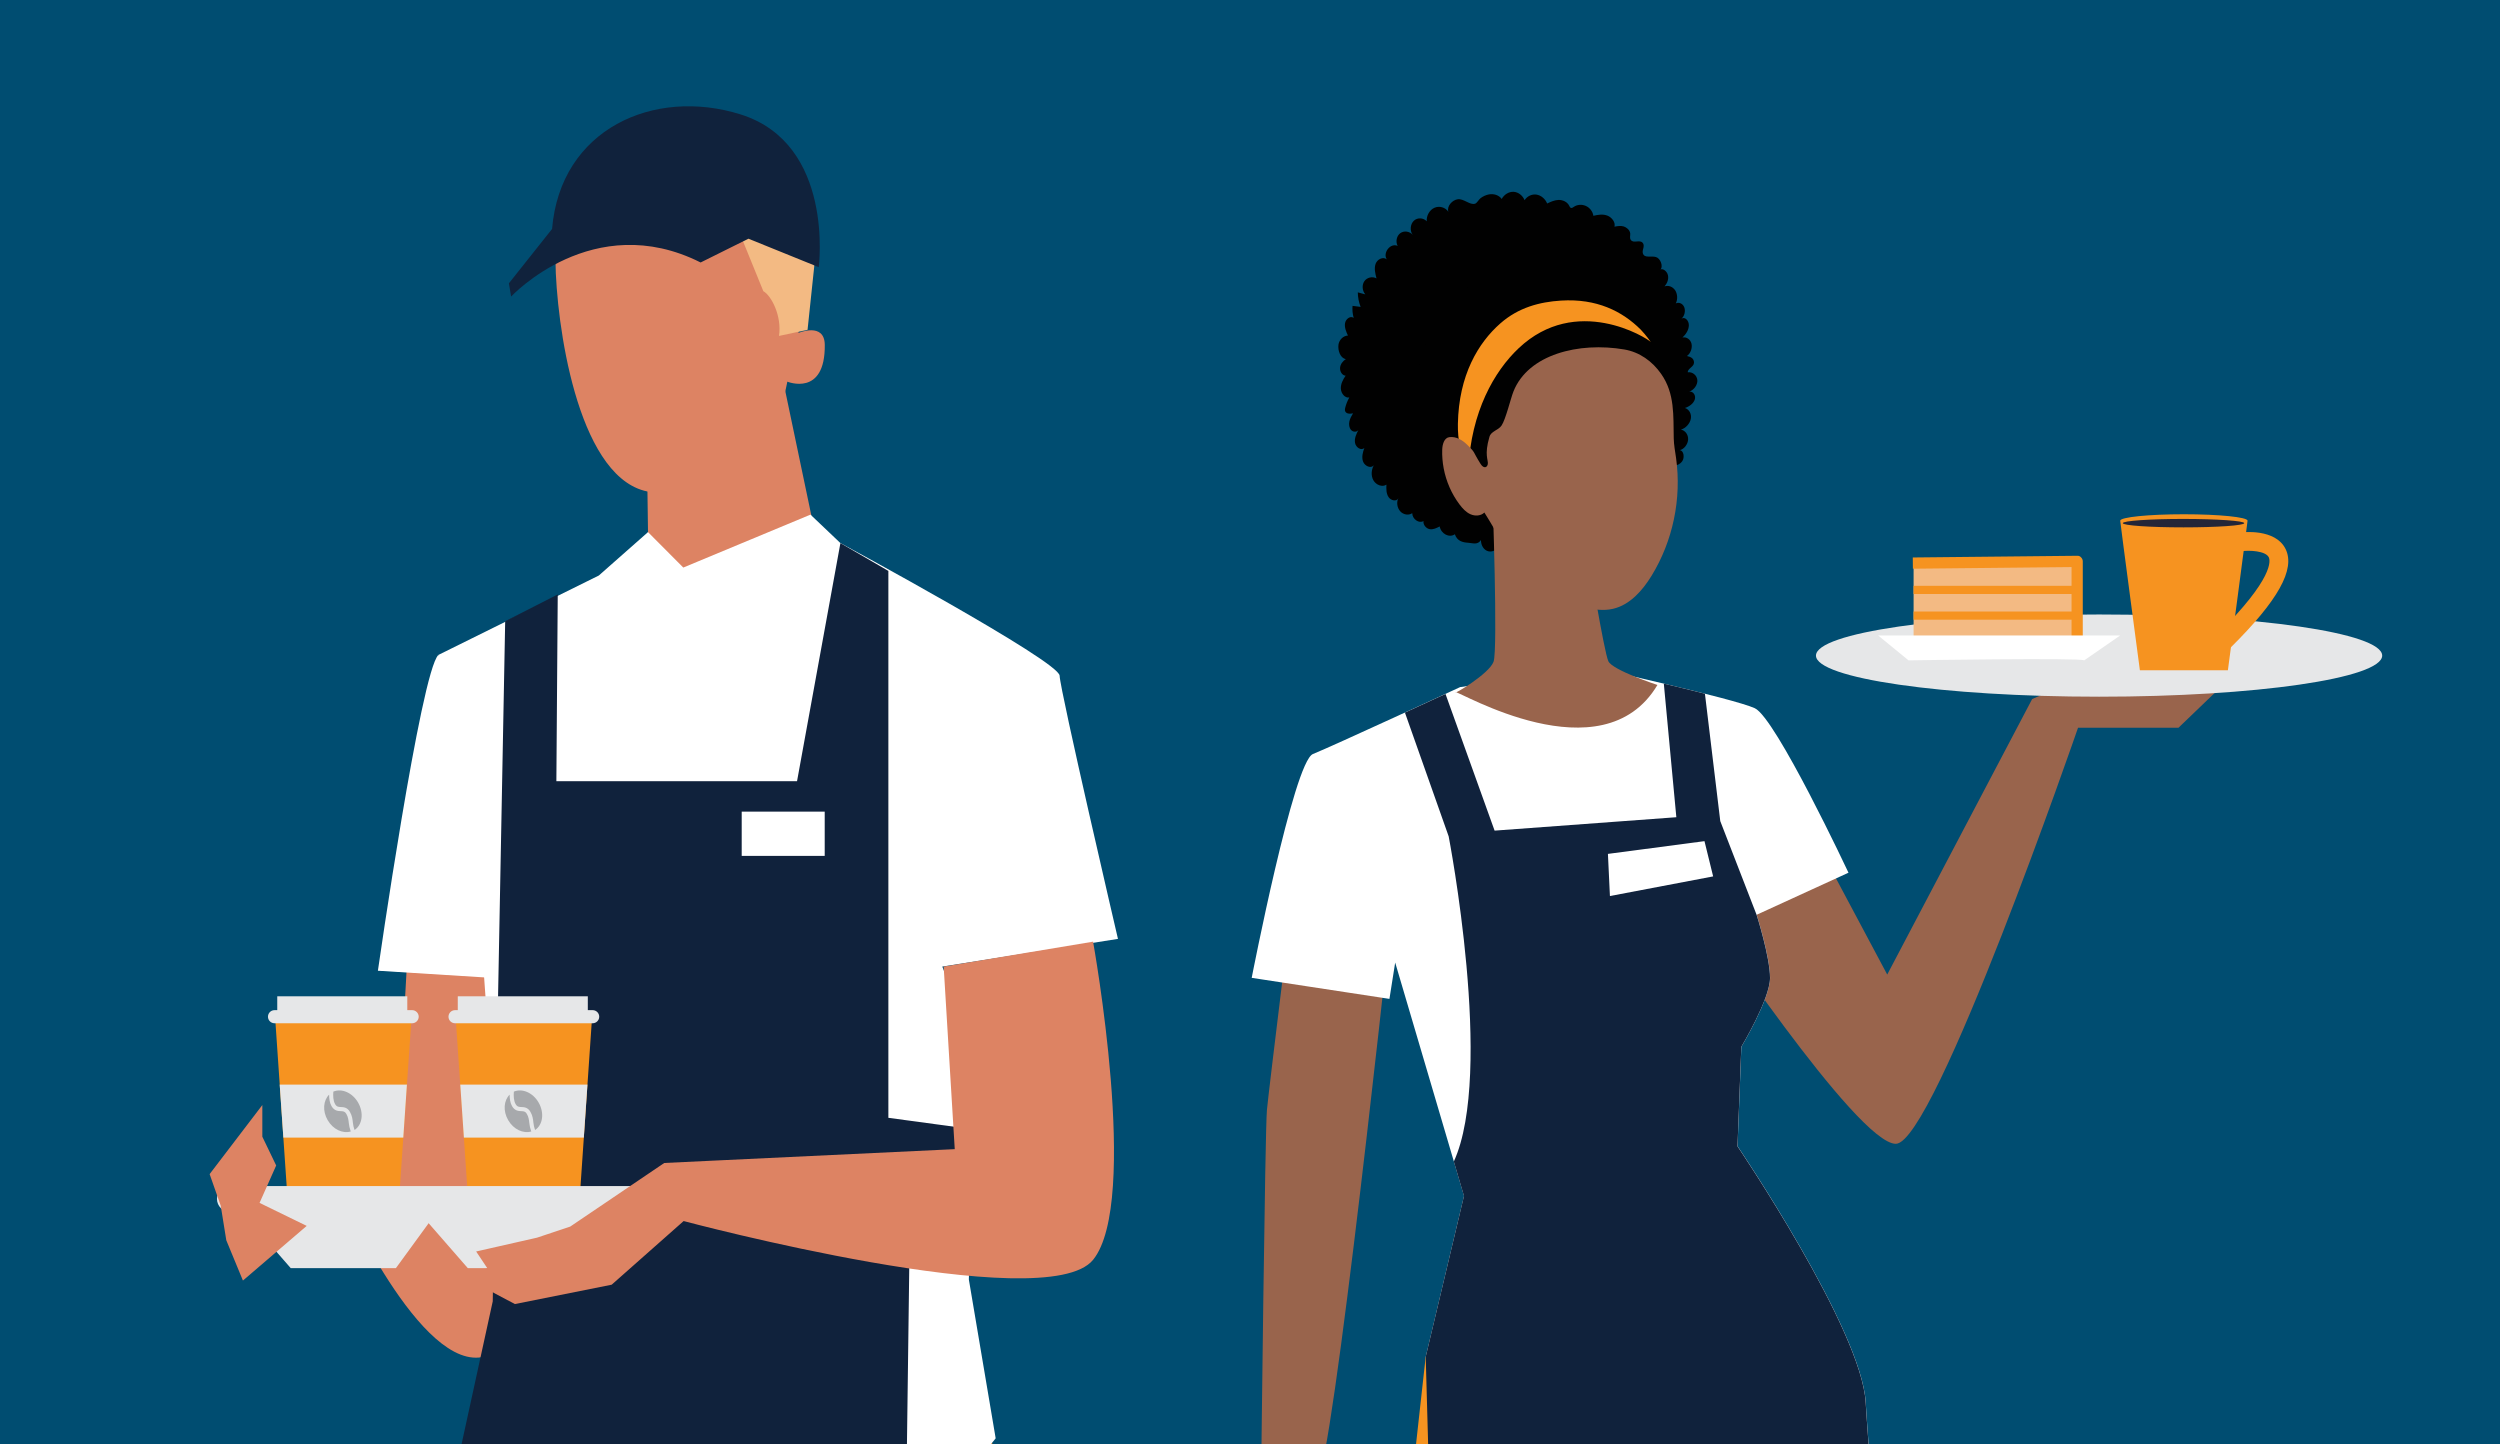<?xml version="1.0" encoding="utf-8"?>
<!-- Generator: Adobe Illustrator 25.0.0, SVG Export Plug-In . SVG Version: 6.00 Build 0)  -->
<svg version="1.1" id="Layer_1" xmlns="http://www.w3.org/2000/svg" xmlns:xlink="http://www.w3.org/1999/xlink" x="0px" y="0px"
	 viewBox="0 0 675 390" style="enable-background:new 0 0 675 390;" xml:space="preserve">
<style type="text/css">
	.st0{fill:#70A2B1;}
	.st1{fill:#004D71;}
	.st2{fill:#F69320;}
	.st3{fill:#697B8C;}
	.st4{clip-path:url(#SVGID_2_);}
	.st5{fill:#FCC393;}
	.st6{fill:#B69388;}
	.st7{fill:#E285A0;}
	.st8{fill:#744D50;}
	.st9{fill:#58595B;}
	.st10{fill:#10223C;}
	.st11{fill:#DBDADA;}
	.st12{fill:#4D5827;}
	.st13{fill:#CCD656;}
	.st14{fill:#4C4C4D;}
	.st15{fill:#FFFFFF;}
	.st16{fill:#99644C;}
	.st17{fill:#C78982;}
	.st18{fill:#F3D8D8;}
	.st19{fill:#DD8363;}
	.st20{fill:#F7A093;}
	.st21{fill:#45C2B1;}
	.st22{fill:#72C9CA;}
	.st23{fill:#A8DDDF;}
	.st24{fill:#F06924;}
	.st25{fill:#F3BA83;}
	.st26{fill:#29415E;}
	.st27{fill:#0B6885;}
	.st28{fill:#00B2E3;}
	.st29{fill:#61C8E0;}
	.st30{fill:#A7D6E2;}
	.st31{fill:#A7A9AC;}
	.st32{fill:#E6E7E8;}
	.st33{fill:#E6AE86;}
	.st34{clip-path:url(#SVGID_4_);}
	.st35{fill-rule:evenodd;clip-rule:evenodd;fill:#F7A093;}
	.st36{fill-rule:evenodd;clip-rule:evenodd;fill:#DD8363;}
	.st37{fill-rule:evenodd;clip-rule:evenodd;fill:#99644C;}
	.st38{fill:#D2D0CF;}
	.st39{fill:#F0EFEF;}
	.st40{fill:#E0DEDE;}
	.st41{fill:#AE7D5C;}
	.st42{fill:#224090;}
	.st43{fill:#151F4A;}
	.st44{fill:none;stroke:#224090;stroke-width:1.177;stroke-miterlimit:10;}
	.st45{fill:#403027;}
	.st46{clip-path:url(#SVGID_6_);}
	.st47{fill:url(#SVGID_7_);}
	.st48{fill:#53483F;}
	.st49{fill:#F9B796;}
	.st50{fill:url(#SVGID_8_);}
	.st51{fill:#C5B294;}
	.st52{fill:url(#SVGID_9_);}
	.st53{fill:url(#SVGID_10_);}
	.st54{fill:url(#SVGID_11_);}
	.st55{fill:url(#SVGID_12_);}
	.st56{fill:#092435;}
	.st57{fill:#F79327;}
	.st58{fill:url(#SVGID_13_);}
	.st59{fill:url(#SVGID_14_);}
	.st60{fill:url(#SVGID_15_);}
	.st61{fill:url(#SVGID_16_);}
	.st62{fill:#39251B;}
	.st63{fill:url(#SVGID_17_);}
	.st64{fill:url(#SVGID_18_);}
	.st65{fill:#02283F;}
	.st66{fill:url(#SVGID_19_);}
	.st67{fill:url(#SVGID_20_);}
	.st68{fill:url(#SVGID_21_);}
	.st69{fill:url(#SVGID_22_);}
	.st70{fill:#22648A;}
	.st71{fill:#63B8E7;}
	.st72{fill:url(#SVGID_23_);}
	.st73{fill:#646B77;}
	.st74{fill:#7F8492;}
	.st75{fill:#A6ABB5;}
	.st76{fill:url(#SVGID_24_);}
	.st77{fill:#3D3D3D;}
	.st78{fill:url(#SVGID_25_);}
	.st79{fill:url(#SVGID_26_);}
	.st80{fill:url(#SVGID_27_);}
	.st81{fill:url(#SVGID_28_);}
	.st82{fill:url(#SVGID_29_);}
	.st83{clip-path:url(#SVGID_31_);}
	.st84{fill:#DDD2CA;}
	.st85{fill:#242638;}
	.st86{fill:none;stroke:#242638;stroke-width:1.673;stroke-linecap:round;stroke-linejoin:round;stroke-miterlimit:10;}
	.st87{fill:#FAC5C2;}
	.st88{fill:#F6E9D5;}
	.st89{fill:none;stroke:#242638;stroke-width:0.836;stroke-linecap:round;stroke-miterlimit:10;}
	.st90{fill:#010101;}
	.st91{clip-path:url(#SVGID_31_);fill:#99644C;}
	.st92{fill-rule:evenodd;clip-rule:evenodd;fill:#9F6E4D;}
	.st93{fill-rule:evenodd;clip-rule:evenodd;fill:#FFFFFF;}
	.st94{fill-rule:evenodd;clip-rule:evenodd;fill:#010101;}
	.st95{fill-rule:evenodd;clip-rule:evenodd;fill:#AE7D5C;}
	.st96{fill-rule:evenodd;clip-rule:evenodd;fill:#1D1E24;}
	.st97{fill-rule:evenodd;clip-rule:evenodd;fill:#2C2E39;}
	.st98{fill-rule:evenodd;clip-rule:evenodd;fill:#10223C;}
	.st99{filter:url(#Adobe_OpacityMaskFilter);}
	.st100{filter:url(#Adobe_OpacityMaskFilter_1_);}
	.st101{mask:url(#SVGID_32_);fill:url(#SVGID_33_);}
	.st102{fill:#CBCBCB;}
	.st103{fill:#525252;}
	.st104{fill:#A9A8A8;}
	.st105{fill:#F5F6F6;}
	.st106{clip-path:url(#SVGID_35_);}
	.st107{fill:#603527;}
	.st108{fill-rule:evenodd;clip-rule:evenodd;fill:#70A2B1;}
	.st109{fill-rule:evenodd;clip-rule:evenodd;fill:#A7A9AC;}
	.st110{fill-rule:evenodd;clip-rule:evenodd;fill:#D1D3D4;}
	.st111{fill-rule:evenodd;clip-rule:evenodd;fill:#6D6E71;}
	.st112{fill-rule:evenodd;clip-rule:evenodd;fill:#F9B294;}
	.st113{fill-rule:evenodd;clip-rule:evenodd;fill:#3995BA;}
	.st114{fill-rule:evenodd;clip-rule:evenodd;fill:#E6E7E8;}
	.st115{fill-rule:evenodd;clip-rule:evenodd;fill:#808285;}
	.st116{fill-rule:evenodd;clip-rule:evenodd;fill:#00AA96;}
	.st117{fill-rule:evenodd;clip-rule:evenodd;fill:#F69320;}
	.st118{fill-rule:evenodd;clip-rule:evenodd;fill:#282C2E;}
	.st119{fill-rule:evenodd;clip-rule:evenodd;fill:#58595B;}
	.st120{clip-path:url(#SVGID_37_);}
	.st121{opacity:0.1;fill:#010101;}
	.st122{fill:#3E2F2A;}
	.st123{opacity:0.4;fill:#FFFFFF;}
	.st124{fill:#1A323D;}
	.st125{fill:#2D5A71;}
	.st126{clip-path:url(#SVGID_39_);fill:url(#SVGID_40_);}
	.st127{clip-path:url(#SVGID_39_);fill:#A7D6E2;}
	.st128{clip-path:url(#SVGID_39_);}
	.st129{opacity:0.2;}
	.st130{fill:#464748;}
	.st131{fill:#707071;}
	.st132{fill:#F9EFEF;}
	.st133{fill:#FBC043;}
	.st134{fill:#848484;}
	.st135{fill:#EA7124;}
	.st136{fill:#332A68;}
	.st137{fill:#291F56;}
	.st138{fill:#732D22;}
	.st139{fill:#4183C4;}
	.st140{fill:#3873B9;}
	.st141{fill:#2F3956;}
	.st142{fill:#662720;}
	.st143{fill:#504293;}
	.st144{fill:#F89623;}
	.st145{fill:#B19D9C;}
	.st146{fill:#FAB8A4;}
	.st147{fill:#F7F4FA;}
	.st148{fill:#F68D44;}
	.st149{clip-path:url(#SVGID_42_);}
	.st150{opacity:0.3;fill:#818285;}
	.st151{fill:#6E6F72;}
	.st152{fill:#23A1DB;}
	.st153{opacity:0.4;}
	.st154{fill:#4E514E;}
	.st155{fill:#39A7DE;}
	.st156{fill:#36A8E0;}
	.st157{fill:#F3F3F3;}
	.st158{fill:#E6E7E7;}
	.st159{opacity:0.4;fill:#4E514E;}
	.st160{fill:#4A658A;}
	.st161{fill:#F8C0A2;}
	.st162{fill:#F78F28;}
	.st163{fill:#F37121;}
	.st164{fill:#F4C6AF;}
	.st165{opacity:0.8;fill:#424143;}
	.st166{clip-path:url(#SVGID_44_);}
	.st167{fill:#F9E0C5;}
	.st168{fill-rule:evenodd;clip-rule:evenodd;fill:#906243;}
	.st169{fill-rule:evenodd;clip-rule:evenodd;fill:#141414;}
	.st170{fill:#29446A;}
	.st171{fill:#354F7B;}
	.st172{fill:#43738D;}
	.st173{fill:#F79423;}
	.st174{fill:#E37125;}
	.st175{fill:#574D4C;}
	.st176{fill:#1B1B16;}
	.st177{fill:#F68D39;}
	.st178{clip-path:url(#SVGID_46_);}
	.st179{fill:#E0DBE1;}
	.st180{fill:#B5946B;}
	.st181{fill:#C25F28;}
	.st182{fill:#FAB17E;}
	.st183{fill:#EC823B;}
	.st184{fill-rule:evenodd;clip-rule:evenodd;fill:#F3D8D8;}
	.st185{fill-rule:evenodd;clip-rule:evenodd;fill:#C78982;}
</style>
<rect x="-6.57" y="-6.44" class="st1" width="688.13" height="402.87"/>
<g>
	<defs>
		<rect id="SVGID_30_" x="46.73" y="-14.44" width="606.66" height="404.44"/>
	</defs>
	<clipPath id="SVGID_2_">
		<use xlink:href="#SVGID_30_"  style="overflow:visible;"/>
	</clipPath>
	<g class="st4">
		<path class="st16" d="M377.45,230.72c0,0-15.5,147.21-20.92,166.57c0,0-5.42,32.54-19.37,46.49l4.91-20.14l-16.53,13.95
			c0,0-5.68,14.46-10.85,16.01s1.55-11.36,1.55-11.36l-7.23,7.75l-3.1-4.13l10.85-24.79l23.76-23.76c0,0,1.03-91.94,1.55-97.62
			c0.52-5.68,8.26-68.18,8.26-68.18L377.45,230.72z"/>
		<path class="st16" d="M481.27,210.06l28.28,53.07l39.13-74.38l28.28-12.4l29.05-3.49l-7.75,13.95l-10.07,9.68h-27.12
			c0,0-38.74,112.34-49.2,112.34s-52.3-63.14-52.3-63.14L481.27,210.06z"/>
		<path class="st15" d="M430.91,180.36c0,0,37.19,8.26,42.87,10.85c5.68,2.58,25.31,44.42,25.31,44.42l-24.79,11.36
			c0,0,3.62,11.36,3.62,17.04s-7.75,18.59-7.75,18.59l-1.03,26.86c0,0,33.57,49.58,34.61,69.21c0.71,13.41,15.5,201.44,15.5,201.44
			s-67.15,19.63-128.09,10.33l-6.2-224.17l10.33-43.39l-18.59-63.01l-1.55,9.81l-37.19-5.68c0,0,11.36-58.37,16.53-60.43
			c5.17-2.07,39.77-18.08,39.77-18.08L430.91,180.36z"/>
		<polygon class="st2" points="509.94,469.61 501.67,738.19 458.29,738.19 441.76,494.4 413.87,587.37 360.15,726.83 320.89,712.37 
			362.21,571.88 384.94,366.31 		"/>
		<path class="st10" d="M460.33,187.3c-3.55-0.9-7.39-1.83-11.1-2.72l3.38,36.07l-49.07,3.62l-13.26-36.91
			c-2.75,1.27-6.68,3.08-10.95,5.04l11.81,33.42c0,0,12.35,63.84,1.39,87.8l2.74,9.3l-10.33,43.39l6.2,224.17
			c60.95,9.3,128.09-10.33,128.09-10.33s-14.79-188.03-15.5-201.44c-1.03-19.63-34.61-69.21-34.61-69.21l1.03-26.86
			c0,0,7.75-12.91,7.75-18.59s-3.62-17.04-3.62-17.04l-9.81-25.31L460.33,187.3z"/>
		<ellipse class="st32" cx="566.75" cy="177.01" rx="76.44" ry="11.1"/>
		<polygon class="st15" points="434.14,230.55 460.21,227.11 462.55,236.63 434.68,241.93 		"/>
		<g>
			<path class="st2" d="M606.84,140.59c0-0.96-7.7-1.74-17.19-1.74c-9.49,0-17.19,0.78-17.19,1.74c0,0.49,5.31,40.39,5.31,40.39
				h23.76C601.53,180.99,606.84,141.09,606.84,140.59z"/>
			<path class="st85" d="M605.95,141.25c0,0.63-7.34,1.14-16.4,1.14c-9.05,0-16.4-0.51-16.4-1.14c0-0.63,7.34-1.14,16.4-1.14
				C598.61,140.12,605.95,140.63,605.95,141.25z"/>
			<path class="st2" d="M602.24,174.87l-3.56-3.6c15.44-15.28,14.28-20.01,13.89-20.8c-0.86-1.74-5.2-1.94-7.34-1.65l-0.67-5.02
				c0.99-0.14,9.81-1.14,12.55,4.44C619.8,153.7,615.08,162.17,602.24,174.87z"/>
		</g>
		<g>
			<g>
				<rect x="516.67" y="151.58" class="st25" width="44.17" height="21.45"/>
				<rect x="516.67" y="165.11" class="st2" width="44.17" height="2.21"/>
				<rect x="516.67" y="158.17" class="st2" width="44.17" height="2.21"/>
				<path class="st2" d="M562.35,173.19h-3.03v-20.08l-42.84,0.44l-0.03-3.03l44.37-0.46c0.54-0.02,0.8,0.15,1.08,0.44
					c0.29,0.29,0.45,0.67,0.45,1.08V173.19z"/>
			</g>
			<path class="st15" d="M562.73,178.3l9.71-6.72H507.1l8.21,6.72C515.31,178.3,561.98,177.55,562.73,178.3z"/>
		</g>
	</g>
	<g class="st4">
		<path class="st19" d="M110.38,251.01l-3.49,63.74l-15.94,4.98c0,0,20.92,48.31,38.35,46.81s12.95-70.72,12.95-70.72l0.5-36.35
			L110.38,251.01z"/>
		<polygon class="st2" points="264.72,365.13 269.18,399.7 268.06,422 259.14,745.36 207.85,745.36 188.89,462.14 108.61,734.21 
			50.63,734.21 130.91,401.93 136.49,372.94 		"/>
		<path class="st86" d="M128.54,410.99c0,0,15.89-1.25,23-34.71"/>
		<polyline class="st86" points="188.89,462.14 188.34,375.86 175.79,375.86 175.37,444.44 188.96,451.55 		"/>
		<path class="st19" d="M211.35,102.37l9.14,43.61c0,0-0.46,28.8-25.28,25.57c-24.82-3.22-22.46-20.36-22.46-20.36l2.21-7.54
			l-0.35-25.68L211.35,102.37z"/>
		<g>
			<path class="st19" d="M150.07,73.81c0.92,19.72,7.64,58.86,27.37,59.18c20.77,0.34,31.44-10.7,35.14-29.94
				c0,0,10.25,4.19,10.11-9.93c-0.06-6.23-7.13-3.22-7.13-3.22s14-50.55-18.08-56.09C165.41,28.27,148.82,46.82,150.07,73.81z"/>
		</g>
		<path class="st15" d="M218.83,138.95l8.08,7.68c0,0,59.09,31.87,59.19,35.81s15.75,71.06,15.75,71.06l-47.43,7.47l8.59,22.41
			l-1.42,62.08l7.24,42.88c0,0-34.73,48.83-139.45,24.66l7.89-56.91l-9.46-132.96l-9.44-46.3l43.31-21.44l13.28-11.72l9.53,9.57
			L218.83,138.95z"/>
		<path class="st25" d="M218.04,89.05l2.61-24.75l-22.03-4.06l7.48,18.38c2.18,1.19,5.04,6.75,4.23,12.08L218.04,89.05z"/>
		<path class="st10" d="M221.06,72.14c0,0,4.36-33.26-21.1-41.25c-23.43-7.35-48.66,3.97-50.9,30.92l-11.66,14.69l0.6,3.57
			c0,0,22.13-23.81,51.17-9.2l12.91-6.42L221.06,72.14z"/>
		<polygon class="st15" points="198.45,212.5 224.81,214.56 223.55,228.9 196.14,227.31 		"/>
		<polygon class="st10" points="263.76,305.05 239.86,301.81 239.86,154.15 226.91,146.64 215.2,210.93 150.22,210.93 150.59,160.5 
			136.4,167.72 133.78,305.79 133.04,351.36 77.76,604.59 242.1,602.35 245.83,317 262.27,317.75 		"/>
		<g>
			<polygon class="st2" points="159.93,273.67 122.95,273.67 127.43,339.04 155.45,339.04 			"/>
			<path class="st32" d="M160.02,272.74h-37.16c-0.98,0-1.77,0.8-1.77,1.77l0,0c0,0.98,0.8,1.77,1.77,1.77h37.16
				c0.98,0,1.77-0.8,1.77-1.77l0,0C161.79,273.54,161,272.74,160.02,272.74z"/>
			<rect x="123.6" y="269" class="st32" width="35.11" height="5.7"/>
			<polygon class="st32" points="157.63,307.16 158.61,292.85 124.27,292.85 125.25,307.16 			"/>
			<g>
				<g>
					<g>
						<path class="st31" d="M142.92,303.25c-0.09-0.85-0.18-1.65-0.67-2.5c-0.4-0.69-0.84-0.71-1.5-0.74
							c-0.74-0.03-1.76-0.07-2.5-1.36c-0.51-0.88-0.65-2.03-0.65-3.1c-1.57,1.57-1.84,4.38-0.4,6.88c1.46,2.53,4.08,3.7,6.24,3.07
							C143.15,304.7,142.99,303.93,142.92,303.25z"/>
					</g>
					<g>
						<path class="st31" d="M138.74,294.74c-0.09,1.12-0.05,2.46,0.47,3.36c0.43,0.75,0.89,0.77,1.58,0.8
							c0.72,0.03,1.71,0.07,2.42,1.29c0.61,1.05,0.71,2.01,0.81,2.94c0.07,0.66,0.2,1.31,0.45,1.97c2.11-1.39,2.56-4.63,0.95-7.42
							C143.87,294.99,140.98,293.79,138.74,294.74z"/>
					</g>
				</g>
			</g>
		</g>
		<g>
			<polygon class="st2" points="111.19,273.67 74.21,273.67 78.69,339.04 106.7,339.04 			"/>
			<path class="st32" d="M111.28,272.74H74.12c-0.98,0-1.77,0.8-1.77,1.77l0,0c0,0.98,0.8,1.77,1.77,1.77h37.16
				c0.98,0,1.77-0.8,1.77-1.77l0,0C113.05,273.54,112.25,272.74,111.28,272.74z"/>
			<rect x="74.86" y="269" class="st32" width="35.11" height="5.7"/>
			<polygon class="st32" points="108.89,307.16 109.87,292.85 75.52,292.85 76.51,307.16 			"/>
			<g>
				<path class="st31" d="M94.18,303.25c-0.09-0.85-0.18-1.65-0.67-2.5c-0.4-0.69-0.84-0.71-1.5-0.74c-0.74-0.03-1.76-0.07-2.5-1.36
					c-0.51-0.88-0.65-2.03-0.65-3.1c-1.57,1.57-1.84,4.38-0.4,6.88c1.46,2.53,4.08,3.7,6.24,3.07
					C94.41,304.7,94.25,303.93,94.18,303.25z"/>
				<path class="st31" d="M90,294.74c-0.09,1.12-0.05,2.46,0.47,3.36c0.43,0.75,0.89,0.77,1.58,0.8c0.72,0.03,1.71,0.07,2.42,1.29
					c0.61,1.05,0.71,2.01,0.81,2.94c0.07,0.66,0.2,1.31,0.45,1.97c2.11-1.39,2.56-4.63,0.95-7.42
					C95.12,294.99,92.23,293.79,90,294.74z"/>
			</g>
		</g>
		<path class="st32" d="M62.07,327.21h113.05c1.92,0,3.49-1.57,3.49-3.49l0,0c0-1.92-1.57-3.49-3.49-3.49H62.07
			c-1.92,0-3.49,1.57-3.49,3.49l0,0C58.59,325.64,60.15,327.21,62.07,327.21z"/>
		<polygon class="st32" points="167.77,324.47 154.7,342.4 126.31,342.4 111,324.84 		"/>
		<polygon class="st32" points="119.96,324.47 106.89,342.4 78.5,342.4 63.19,324.84 		"/>
		<path class="st19" d="M295.13,254.25l-40.34,6.72l2.99,49.3l-78.43,3.73l-25.4,17.18l-8.96,2.99l-16.43,3.73l2.99,4.48l-5.23,2.99
			l12.7,6.72l26.14-5.23l19.42-17.18c0,0,97.86,26.14,110.56,10.46C307.83,324.47,295.13,254.25,295.13,254.25z"/>
		<rect x="200.26" y="219.14" class="st15" width="22.41" height="11.95"/>
		<path class="st15" d="M118.36,176.83c-4.75,4.59-16.33,85.27-16.33,85.27l29.88,1.87l-2.24-63.49L118.36,176.83z"/>
		<polygon class="st19" points="65.59,345.75 82.81,330.99 70.08,324.78 74.57,314.68 70.83,306.91 70.83,298.36 56.6,317.01 
			59.6,325.55 61.1,334.88 		"/>
	</g>
	<g class="st4">
		<g>
			<path class="st90" d="M439.49,61.79c0.36,0.34,0.62,0.77,0.67,1.23c0.06,0.6-0.22,1.23,0.16,1.76c0.73,1.04,2.4-0.19,3.21,0.8
				c0.83,1.01-0.6,2.23,0.29,3.28c0.72,0.85,2.67,0.03,3.71,0.74c1.09,0.74,1.58,2.85,0.56,3.31c0.7-0.67,1.99,0.24,2.25,1.38
				c0.26,1.14-0.24,2.25-0.92,3.05c0.99-0.4,2.18,0.04,2.86,1.02c0.65,0.98,0.73,2.47,0.19,3.56c0.87-0.43,1.91,0.06,2.29,1.07
				c0.38,1.01,0.03,2.39-0.77,3.05c0.96-0.62,2.03,0.54,2,1.81c-0.03,1.28-0.83,2.45-1.73,3.28c1.08-0.24,2.15,0.49,2.44,1.65
				c0.29,1.17-0.24,2.64-1.22,3.34c0.51,0.13,1.03,0.27,1.42,0.62c0.39,0.36,0.62,1,0.4,1.57c-0.35,0.88-1.62,1.3-1.61,2.2
				c1.28-0.16,2.47,0.81,2.59,2.09c0.12,1.28-0.89,2.7-2.18,3.13c1.13-0.13,1.86,1.12,1.47,2.2c-0.39,1.08-1.53,1.88-2.64,2.22
				c1.16,0.38,1.85,1.64,1.59,2.94c-0.25,1.3-1.4,2.54-2.67,2.91c1.15,0.2,2.02,1.36,1.94,2.68c-0.08,1.31-1.11,2.63-2.29,2.87
				c1.08,0,1.41,1.95,0.72,2.95c-0.69,1-1.83,1.24-2.83,1.43c0.65,0.62,0.78,1.98,0.36,2.87c-0.42,0.88-1.28,1.26-2.05,1.07
				c0.56,0.83,0.57,2.25,0.02,2.98c-0.56,0.73-1.58,0.64-2.14-0.19c0.66,1.52-0.45,3.65-1.7,3.2c0.66,0.24,0.34,2.53,0.13,2.97
				c-0.83,1.71-2.78,1.3-4.2,1.63c0.75,0.78,0.56,2.36-0.31,2.96c-0.87,0.6-2.14,0.23-2.75-0.7c-0.07,1.1-0.83,2.1-1.8,2.37
				c-0.97,0.27-2.08-0.23-2.61-1.16c0.09,1.07-0.57,2.14-1.49,2.45c-0.92,0.31-1.95-0.17-2.47-1.06c-0.16,3.08-5.44,2.14-6.24-0.07
				c-0.34,0.92-0.82,1.77-1.42,2.52c-0.24,0.31-0.54,0.61-0.91,0.64c-0.96,0.08-1.17-1.5-1.84-2.28c-0.65,1.02-1.46,2.05-2.56,2.3
				c-1.11,0.26-2.48-0.7-2.32-1.94c-0.78,1.14-1.68,2.33-2.95,2.62c-1.27,0.28-2.83-0.99-2.44-2.35c-0.67,0.97-1.48,1.96-2.57,2.18
				c-1.09,0.22-2.41-0.79-2.18-1.99c-0.45,1.32-1.82,2.2-3.08,1.9c-1.27-0.3-2.03-1.66-2.01-3.03c-0.93,1.37-2.14,0.82-3.41,0.73
				c-1.52-0.1-3.01-0.44-3.64-2.3c-1.5,1.05-3.71-0.1-4.1-2.11c-0.84,0.44-1.74,0.88-2.66,0.74c-0.92-0.14-1.84-1.12-1.71-2.2
				c-1.21,0.74-3.01-0.51-3.04-2.12c-0.96,0.65-2.36,0.44-3.22-0.49c-0.86-0.93-1.09-2.48-0.52-3.56c-0.47,0.99-2.03,0.66-2.66-0.31
				c-0.64-0.97-0.62-2.21-0.57-3.35c-1.08,0.76-2.78,0.11-3.5-1.15c-0.72-1.26-0.57-2.87,0.09-4.07c-0.76,0.95-2.42,0.23-2.88-0.98
				c-0.46-1.2-0.09-2.54,0.34-3.71c-0.83,0.83-2.3-0.12-2.52-1.35c-0.22-1.22,0.35-2.43,0.91-3.51c-0.44,0.66-1.44,0.6-1.97,0.02
				c-0.53-0.58-0.64-1.51-0.47-2.31c0.17-0.8,0.58-1.5,0.99-2.19c-0.83,0.2-2.01,0.16-2.18-0.76c-0.05-0.25,0.01-0.51,0.07-0.76
				c0.25-0.98,0.62-1.91,1.11-2.77c-1.15,0.25-2.22-1.05-2.29-2.35c-0.06-1.3,0.58-2.5,1.29-3.53c-0.91-0.03-1.59-1.13-1.5-2.14
				c0.09-1,0.77-1.83,1.56-2.33c-1.53-0.28-2.19-2.36-2-3.87c0.18-1.35,1.32-2.46,2.56-2.49c-0.48-1.05-0.97-2.19-0.78-3.34
				c0.2-1.15,1.45-2.09,2.33-1.43c-0.29-1.05-0.39-2.16-0.31-3.25c0.73,0.09,1.46,0.18,2.19,0.28c-0.49-1.24-0.75-2.59-0.76-3.92
				c0.68,0.18,1.35,0.36,2.03,0.54c-0.85-0.95-0.97-2.55-0.25-3.57c0.72-1.02,2.18-1.35,3.27-0.74c-0.34-1.29-0.68-2.69-0.25-3.92
				s2.01-2.05,3.02-1.22c-1.15-1.83,1.04-4.54,2.94-3.63c-0.61-1.14-0.29-2.72,0.72-3.45c1-0.73,2.54-0.51,3.35,0.47
				c-0.82-1.08-0.69-2.85,0.27-3.79c0.96-0.94,2.6-0.88,3.51,0.12c-0.12-1.52,0.78-3.1,2.1-3.66c1.31-0.58,2.94-0.11,3.74,1.09
				c-0.48-1.48,1.03-3.18,2.54-3.38c1.62-0.22,3.31,1.67,4.69,1.19c0.51-0.18,0.98-1.1,1.41-1.44c0.69-0.55,1.55-0.93,2.37-1.07
				c1.27-0.22,2.63,0.19,3.39,1.24c0.67-1.22,1.96-2,3.22-1.93c1.26,0.07,2.44,0.98,2.96,2.26c0.71-1.1,1.98-1.69,3.21-1.51
				c1.23,0.19,2.37,1.14,2.88,2.4c0.99-0.46,2.01-0.93,3.1-0.96c1.09-0.02,2.3,0.49,2.84,1.54c0.13,0.25,0.24,0.54,0.5,0.62
				c0.26,0.08,0.51-0.12,0.73-0.27c0.92-0.65,2.21-0.75,3.28-0.27c1.07,0.48,1.88,1.53,2.03,2.67c1.24-0.3,2.56-0.52,3.77-0.06
				s2.25,1.81,1.93,2.99c0.82-0.16,1.66-0.3,2.5-0.06C438.78,61.26,439.18,61.49,439.49,61.79z"/>
			<path class="st90" d="M452.57,110.18c-0.22,4.21-1.32,8.48-3.83,11.87c-2.09,2.81-5.03,4.86-8.03,6.66
				c-4.21,2.53-8.87,5.09-13.61,6.49c-0.75,0.22-1.53,0.22-2.28,0.43c-1.09,0.31-2.08,1.01-3.1,1.5c-2.25,1.07-4.64,1.89-7.13,2.17
				c-4.6,0.52-9.25-0.83-13.35-2.99c-11.46-6.04-19-18.87-18.7-31.82c0.08-3.52,0.76-7.02,1.92-10.34
				c7.37-21.11,28.21-26.77,45.01-20.81C442.76,78.04,453.63,89.46,452.57,110.18z"/>
			<path class="st2" d="M396.44,126.71c-2.1-3.69-2.89-8.02-2.81-12.27c0.24-13.17,5.51-21.89,11.45-27.11
				c4.9-4.31,10.62-5.81,16.4-6.17c9.62-0.6,16.51,2.85,21.52,7.84c0.36,0.35,1.59,1.73,2.73,3.36
				c-1.12-1.19-20.16-13.03-35.72,1.69C403.46,100.25,397.2,111.11,396.44,126.71z"/>
			<path id="XMLID_3_" class="st16" d="M389.8,126.49c0.67,3.51,2.13,6.86,4.27,9.71c0.81,1.07,1.74,2.11,2.97,2.65
				c1.22,0.54,2.79,0.47,3.74-0.47c3.75,5.93,6.05,11.08,11.11,15.93c4.5,4.31,9.86,7.88,15.87,9.59c2.53,0.72,5.23,1.07,7.79,0.47
				c4.54-1.07,7.91-4.91,10.37-8.91c5.76-9.38,8.15-20.83,6.62-31.77c-0.25-1.77-0.59-3.53-0.63-5.31
				c-0.13-6.14,0.32-12.11-3.38-17.4c-2.41-3.46-5.86-5.92-9.96-6.62c-12.25-2.1-25.98,1.3-29.95,11.37
				c-0.74,1.87-2.08,7.52-3.21,9.18c-0.91,1.33-2.79,1.44-3.26,3.04c-1.45,4.9-0.27,6.23-0.44,7.34c-0.14,0.91-1.06,1.39-1.96-0.04
				c-2.19-3.48-1.25-2.88-3.59-5.15c-1.31-1.27-2.95-2.3-4.83-2.07c-1.39,0.17-1.88,1.93-1.93,3.35
				C389.34,123.08,389.48,124.8,389.8,126.49z"/>
		</g>
	</g>
	<path style="clip-path:url(#SVGID_2_);fill:#99644C;" d="M402.97,133.77c0,0,1.49,41.6,0.29,44.9c-1.2,3.3-10.99,9.04-10.23,8.24
		c0.54-0.56,39.59,23.03,54.48-1.97c0,0-12.09-3.96-13.25-6.4s-5.52-29.11-5.52-29.11L402.97,133.77z"/>
</g>
<g>
	<defs>
		<rect id="SVGID_45_" x="37.34" y="-481.61" width="581.63" height="387.75"/>
	</defs>
	<clipPath id="SVGID_4_">
		<use xlink:href="#SVGID_45_"  style="overflow:visible;"/>
	</clipPath>
	<g class="st34">
		<ellipse class="st32" cx="520.75" cy="134.09" rx="163.65" ry="19.55"/>
		<g>
			<path class="st10" d="M557.03,133.77c-0.36,2.89,1.99,5.42,4.91,5.42h19.66c4.9,0,7.6-5.79,11.71-13.89
				c4.58-9.03,11.43-13.89,13.61-21.24c2-6.73-7.18-15.96-8.76-17.49c-0.17-0.16-0.31-0.32-0.45-0.5l-1.64-2.11v0
				c-1.18-1.52-3.15-2.22-5.02-1.78L579.07,85c-2.08,0.49-3.61,2.26-3.78,4.39c-0.14,1.73-0.3,3.97-0.42,6.45
				c-0.2,4.06,1.28,8.97-0.08,12.85c-3.14,9-3.8,18.38-12.51,20.29C558.56,129.79,557.28,131.77,557.03,133.77z"/>
			<path class="st2" d="M430.27-164.86c0,0,2.82,35.13,6.13,77.36c4.5,57.36,1.38,128.52,1.92,141.87
				c0.92,23.18,4.64,60.26,4.64,60.26s25.35,3.71,42.97,0c0,0,7.67-48.53,12.16-104.53c0.07-0.92,0.14-1.84,0.21-2.77
				c4.17-57.01,10.66-177.05,10.66-177.05L430.27-164.86z"/>
			<path class="st183" d="M440.76-167.2c0,0-1.82,21.92,8.32,63.05c7.44,30.18,49,114.25,49,114.25c0.07-0.92,0.14-1.84,0.21-2.77
				c4.17-57.01,10.66-177.05,10.66-177.05L440.76-167.2z"/>
			<path class="st2" d="M440.76-167.2c0,0,44.74,135.42,78.12,195.21c33.37,59.79,43.8,76.48,43.8,76.48s35.38-17.45,37.12-22.67
				c0,0-25.97-103.18-48.32-131.31c-12.63-15.9-22.14-67.74-22.83-84.42c-0.7-16.69-4.52-49.71-4.52-49.71L440.76-167.2z"/>
			<g>
				<g>
					<g>
						<g>
							<g>
								<g>
									<g>
										<path class="st10" d="M418.69,135.88l66.28,0.11c0.15,0,4.19-1.89-1.57-18.06c-0.43-1.22-1.52-2.08-2.81-2.01
											c0,0-12.32,1.7-18.18-3.34l-5.16-5.34c-2.04-2.11-5.23-1.41-6.9,1c-5.05,7.24-9.2,9.6-11.75,10.44
											c0,0-15.41,4.84-19.91,7.72c-3.02,1.93-2.74,6.32-0.89,9.01C417.99,135.7,418.33,135.88,418.69,135.88z"/>
									</g>
								</g>
							</g>
						</g>
					</g>
				</g>
			</g>
		</g>
	</g>
</g>
</svg>
